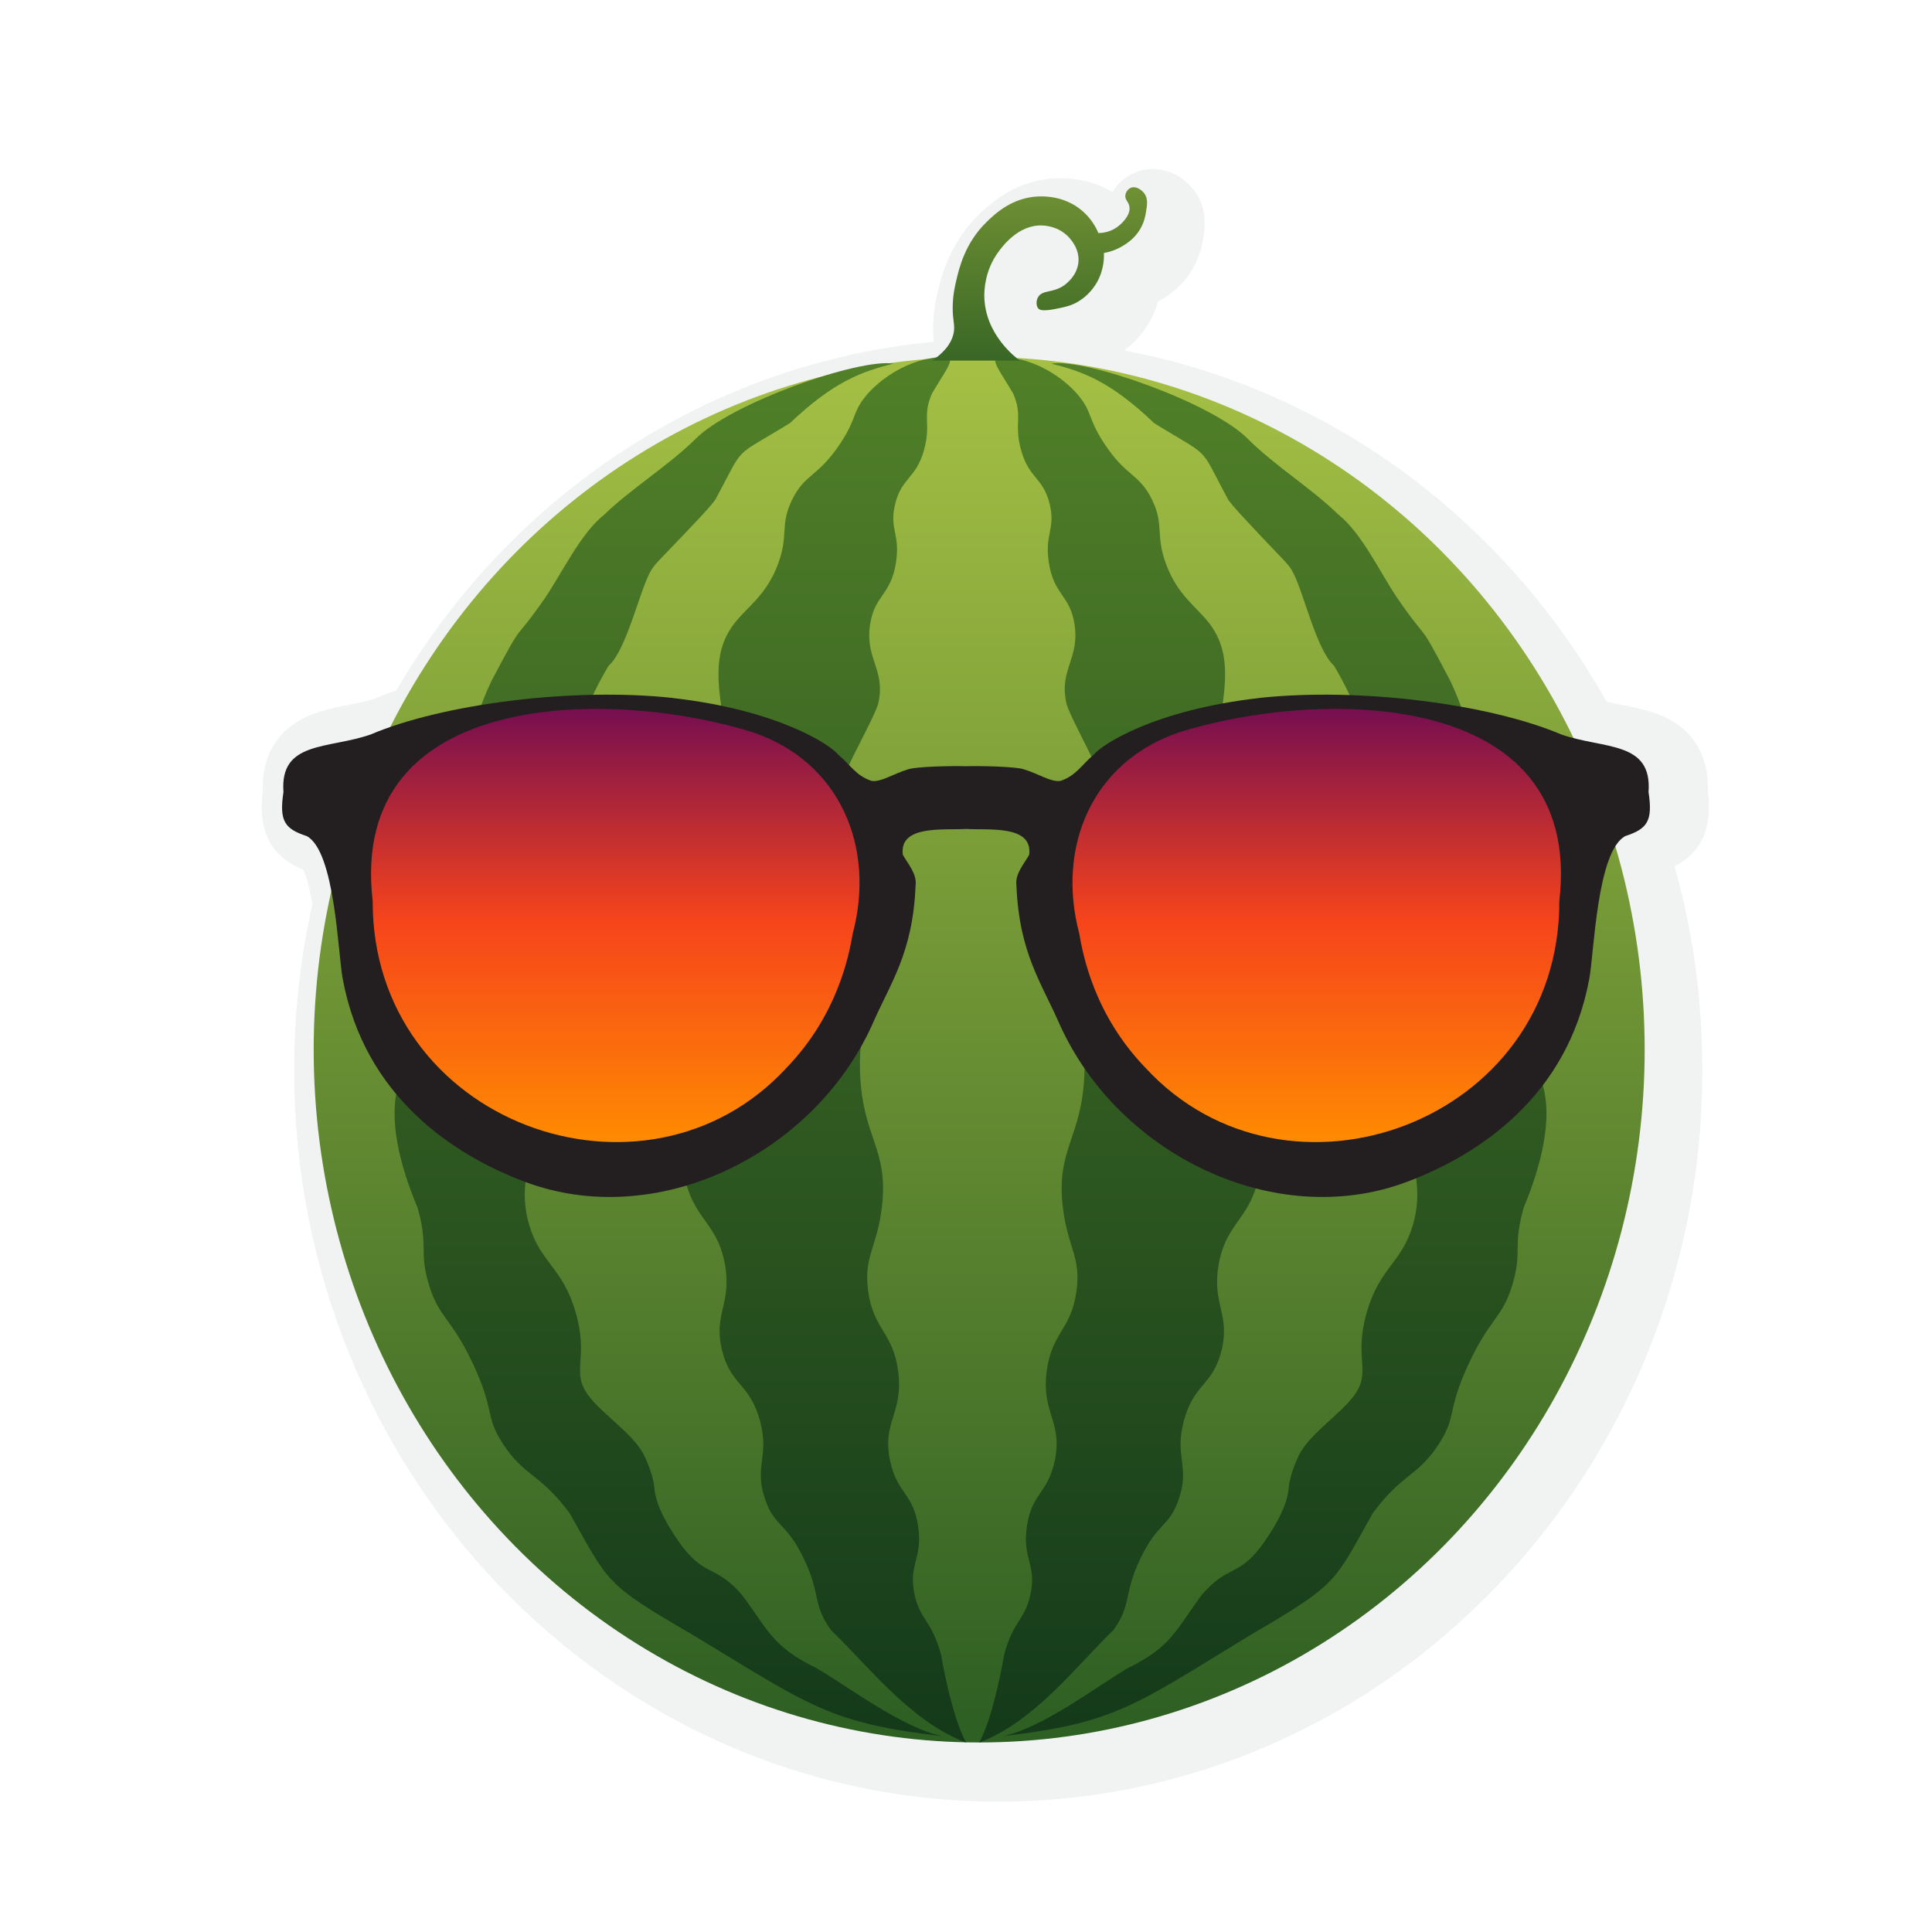 <?xml version="1.0" encoding="UTF-8"?>
<svg id="Layer_1" data-name="Layer 1" xmlns="http://www.w3.org/2000/svg" xmlns:xlink="http://www.w3.org/1999/xlink" viewBox="0 0 500 500">
  <defs>
    <style>
      .cls-1 {
        fill: url(#linear-gradient-2);
      }

      .cls-2 {
        filter: url(#drop-shadow-2);
      }

      .cls-2, .cls-3 {
        fill: #231f20;
      }

      .cls-4 {
        fill: url(#linear-gradient-4);
      }

      .cls-5 {
        fill: url(#linear-gradient-3);
      }

      .cls-6 {
        fill: #f1f2f2;
        filter: url(#drop-shadow-1);
      }

      .cls-7 {
        fill: url(#linear-gradient-5);
      }

      .cls-8 {
        fill: url(#linear-gradient-8);
      }

      .cls-9 {
        fill: #00416a;
      }

      .cls-10 {
        fill: url(#linear-gradient-7);
      }

      .cls-11 {
        fill: url(#linear-gradient-6);
      }

      .cls-3 {
        filter: url(#drop-shadow-3);
      }

      .cls-12 {
        fill: url(#linear-gradient);
      }
    </style>
    <filter id="drop-shadow-1" x="52.68" y="28.68" width="404.64" height="452.64" filterUnits="userSpaceOnUse">
      <feOffset dx="5" dy="5"/>
      <feGaussianBlur result="blur" stdDeviation="5"/>
      <feFlood flood-color="#000" flood-opacity=".5"/>
      <feComposite in2="blur" operator="in"/>
      <feComposite in="SourceGraphic"/>
    </filter>
    <linearGradient id="linear-gradient" x1="253.41" y1="92.35" x2="253.41" y2="450.94" gradientUnits="userSpaceOnUse">
      <stop offset="0" stop-color="#a5c044"/>
      <stop offset=".99" stop-color="#2e5f23"/>
    </linearGradient>
    <linearGradient id="linear-gradient-2" x1="172.97" y1="93.98" x2="172.97" y2="449.31" gradientUnits="userSpaceOnUse">
      <stop offset="0" stop-color="#518028"/>
      <stop offset=".99" stop-color="#143a1a"/>
    </linearGradient>
    <linearGradient id="linear-gradient-3" x1="213.46" y1="92.31" x2="213.46" y2="450.98" xlink:href="#linear-gradient-2"/>
    <linearGradient id="linear-gradient-4" x1="1206.41" y1="93.98" x2="1206.41" y2="449.31" gradientTransform="translate(1527.15) rotate(-180) scale(.99 -1)" xlink:href="#linear-gradient-2"/>
    <linearGradient id="linear-gradient-5" x1="1246.9" y1="92.31" x2="1246.9" y2="450.98" gradientTransform="translate(1527.15) rotate(-180) scale(.99 -1)" xlink:href="#linear-gradient-2"/>
    <linearGradient id="linear-gradient-6" x1="269.05" y1="48.43" x2="269.05" y2="93.31" gradientUnits="userSpaceOnUse">
      <stop offset="0" stop-color="#709134"/>
      <stop offset=".99" stop-color="#396725"/>
    </linearGradient>
    <filter id="drop-shadow-2" x="57.96" y="164.76" width="207.12" height="160.08" filterUnits="userSpaceOnUse">
      <feOffset dx="0" dy="5"/>
      <feGaussianBlur result="blur-2" stdDeviation="5"/>
      <feFlood flood-color="#000" flood-opacity=".5"/>
      <feComposite in2="blur-2" operator="in"/>
      <feComposite in="SourceGraphic"/>
    </filter>
    <linearGradient id="linear-gradient-7" x1="159.23" y1="295.58" x2="159.23" y2="183.47" gradientUnits="userSpaceOnUse">
      <stop offset="0" stop-color="#ff8b01"/>
      <stop offset=".51" stop-color="#f6441b"/>
      <stop offset=".99" stop-color="#780f4f"/>
    </linearGradient>
    <filter id="drop-shadow-3" x="234.84" y="164.76" width="207.36" height="160.08" filterUnits="userSpaceOnUse">
      <feOffset dx="0" dy="5"/>
      <feGaussianBlur result="blur-3" stdDeviation="5"/>
      <feFlood flood-color="#000" flood-opacity=".5"/>
      <feComposite in2="blur-3" operator="in"/>
      <feComposite in="SourceGraphic"/>
    </filter>
    <linearGradient id="linear-gradient-8" x1="1219.92" y1="295.58" x2="1219.92" y2="183.47" gradientTransform="translate(1561.96) rotate(-180) scale(1 -1)" xlink:href="#linear-gradient-7"/>
  </defs>
  <path class="cls-6" d="M428.4,219.22c4.77,17.07,7.18,34.78,7.18,52.74,0,104.38-81.75,189.3-182.23,189.3s-182.23-84.92-182.23-189.3c0-14.51,1.59-28.98,4.73-43.04-.92-5.21-1.83-7.7-2.34-8.79-8.55-3.64-11.83-10.07-10.5-20.48-.32-9.48,4.18-14.65,8.1-17.34,4.28-2.92,9.2-3.9,13.95-4.85,2.48-.49,4.83-.96,6.94-1.67,1.73-.73,3.6-1.44,5.57-2.12,30.1-51.42,81.57-84.8,139.08-90.22-.09-.98-.18-2.23-.16-3.81.04-4.08.75-7.15,1.17-8.98.8-3.46,2.91-12.63,10.7-20.15,2.55-2.46,9.23-8.89,19.71-9.35,5.33-.26,10.49.98,14.85,3.54,1.4-2.34,3.54-4.18,6.15-5.17,5.33-2.04,11.54.01,15.14,4.99,3.41,4.7,2.59,9.7,2.14,12.39-.16,1.02-.68,4.33-2.84,7.93-2.71,4.49-6.26,6.68-7.6,7.51-.4.25-.81.48-1.22.71-.53,1.85-1.2,3.36-1.75,4.44-2.02,3.9-4.74,6.52-7.01,8.2,23.19,4.36,45.46,13.39,65.37,26.6,24.4,16.19,44.9,38.36,59.49,64.29,1.32.31,2.7.59,4.13.87,4.76.95,9.68,1.93,13.96,4.85,3.93,2.69,8.44,7.86,8.11,17.35,1.21,9.59-1.47,15.8-8.59,19.56Z"/>
  <g>
    <ellipse class="cls-12" cx="253.41" cy="271.65" rx="172.23" ry="179.3"/>
    <path class="cls-1" d="M231.22,94.1c-8.97-1.42-42.11,10.27-51.19,19.47-7.15,7.06-16.64,12.83-23.57,19.55-6.14,4.82-10.85,14.89-15.37,21.58-8.95,12.88-4.87,4.43-13.9,21.53-11.33,23.58-19.73,81.74-23.96,104.09-2.92,9.17.33,21.51,4.84,32.24,2.87,10.21.39,11.01,2.76,19.34,2.65,9.31,5.89,8.81,11.74,21.41,5.63,12.15,2.84,13.08,7.6,20.37,5.59,8.56,9.67,7.64,17.27,17.96,10.2,18.05,8.97,18.21,31.77,31.42,30.53,18.47,35.31,22.82,64.62,26.25-10.45-2.15-24.84-13.19-32.63-17.66-11.3-5.45-12.51-9.96-19.21-18.95-6.68-7.61-9.3-4.68-15.15-12.13-.3-.38-6.69-8.62-7.42-14.85-.16-2.35-.92-5.48-2.94-9.5-2.82-5.25-10.63-10.29-14.16-15.02-4.72-6.32.16-9.45-3.33-21.54-3.38-11.72-9.11-12.73-12.04-22.66-2.64-8.95-.17-15.52,2-25.41,8.02-39.39-4.11-81.33,18.55-119.28,4.58-4.05,7.92-18.91,10.69-24.13,1.21-2.25,1.77-2.45,8.94-10.01,4.54-4.79,6.83-7.22,7.99-8.85,7.95-14.67,3.99-10.41,19.3-19.81,11.32-10.71,18.4-13.29,26.8-15.41Z"/>
    <path class="cls-5" d="M239.19,93.05c-8.57,2.15-13.82,7.93-14.5,8.71-4.32,4.89-2.67,6.15-7.25,13.05-5.79,8.71-9.08,7.69-12.43,14.5-3.26,6.63-.82,8.98-3.63,16.58-3.05,8.24-8.01,11.11-11.4,15.54-7.8,10.21-2.3,22.28,0,43.51,1.64,15.1,4.57,42.17-5.08,69.41-4.63,13.07-10.67,22.16-6.84,33.52,2.72,8.06,7.88,9.73,9.58,19.49,1.77,10.18-3.09,12.67-.78,22.1,2.24,9.15,7.23,8.53,9.84,18.3,2.5,9.35-1.63,11.57,1.29,20.2,2.46,7.26,5.47,5.94,10.02,15.37,4.48,9.28,2.2,11.89,7.07,18.56,9.93,9.56,20.51,23.6,34.96,29.09-2.97-5.34-5.37-16.19-6.47-22.62-2.42-9.05-5.37-8.92-6.86-15.59-1.77-7.93,2.15-9.19.91-17.73-1.26-8.62-5.43-8.48-7.25-16.92-2.2-10.23,3.53-12.28,2.07-23.31-1.33-10.06-6.39-10.61-7.77-20.72-1.21-8.85,2.29-11.17,3.54-21.53,1.86-15.39-4.93-17.83-5.62-34.67-.8-19.84,8.46-20.58,5.7-35.28-3.08-16.35-15.49-20.45-12.95-33,.98-6.96,10.13-21.99,11.91-27.36,2.09-8.99-3.45-11.58-2.07-20.64,1.17-7.74,5.46-7.5,6.73-16.23,1.06-7.31-1.8-8.42-.26-14.85,1.71-7.1,5.38-6.47,7.51-14.16,1.88-6.8-.59-8.67,2.07-14.6,4.97-8.41,8.06-10.86-2.07-8.71Z"/>
    <path class="cls-4" d="M272.12,94.1c8.9-1.42,41.79,10.27,50.8,19.47,7.1,7.06,16.52,12.83,23.39,19.55,6.09,4.82,10.76,14.89,15.25,21.58,8.88,12.88,4.83,4.43,13.79,21.53,11.25,23.58,19.58,81.74,23.77,104.09,2.89,9.17-.33,21.51-4.8,32.24-2.85,10.21-.39,11.01-2.74,19.34-2.63,9.31-5.85,8.81-11.65,21.41-5.59,12.15-2.82,13.08-7.54,20.37-5.54,8.56-9.6,7.64-17.13,17.96-10.13,18.05-8.9,18.21-31.53,31.42-30.3,18.47-35.04,22.82-64.13,26.25,10.37-2.15,24.65-13.19,32.38-17.66,11.21-5.45,12.42-9.96,19.06-18.95,6.63-7.61,9.23-4.68,15.04-12.13.3-.38,6.64-8.62,7.37-14.85.16-2.35.92-5.48,2.91-9.5,2.8-5.25,10.55-10.29,14.05-15.02,4.68-6.32-.16-9.45,3.3-21.54,3.36-11.72,9.04-12.73,11.95-22.66,2.62-8.95.17-15.52-1.99-25.41-7.96-39.39,4.07-81.33-18.41-119.28-4.54-4.05-7.86-18.91-10.61-24.13-1.2-2.25-1.76-2.45-8.88-10.01-4.5-4.79-6.78-7.22-7.92-8.85-7.89-14.67-3.96-10.41-19.15-19.81-11.23-10.71-18.26-13.29-26.6-15.41Z"/>
    <path class="cls-7" d="M264.21,93.05c8.5,2.15,13.71,7.93,14.39,8.71,4.29,4.89,2.65,6.15,7.2,13.05,5.74,8.71,9.01,7.69,12.34,14.5,3.23,6.63.81,8.98,3.6,16.58,3.02,8.24,7.95,11.11,11.31,15.54,7.74,10.21,2.28,22.28,0,43.51-1.62,15.1-4.53,42.17,5.04,69.41,4.59,13.07,10.59,22.16,6.79,33.52-2.7,8.06-7.82,9.73-9.51,19.49-1.76,10.18,3.06,12.67.77,22.1-2.22,9.15-7.18,8.53-9.77,18.3-2.48,9.35,1.62,11.57-1.29,20.2-2.45,7.26-5.43,5.94-9.94,15.37-4.45,9.28-2.18,11.89-7.02,18.56-9.86,9.56-20.35,23.6-34.7,29.09,2.95-5.34,5.33-16.19,6.42-22.62,2.4-9.05,5.33-8.92,6.81-15.59,1.76-7.93-2.14-9.19-.9-17.73,1.25-8.62,5.39-8.48,7.2-16.92,2.19-10.23-3.5-12.28-2.06-23.31,1.32-10.06,6.34-10.61,7.71-20.72,1.2-8.85-2.27-11.17-3.52-21.53-1.85-15.39,4.9-17.83,5.57-34.67.8-19.84-8.4-20.58-5.65-35.28,3.05-16.35,15.37-20.45,12.85-33-.98-6.96-10.06-21.99-11.82-27.36-2.08-8.99,3.42-11.58,2.06-20.64-1.16-7.74-5.42-7.5-6.68-16.23-1.06-7.31,1.79-8.42.26-14.85-1.69-7.1-5.34-6.47-7.45-14.16-1.87-6.8.59-8.67-2.06-14.6-4.93-8.41-8-10.86,2.06-8.71Z"/>
    <path class="cls-11" d="M241.26,93.31c4.04-2.75,5.23-5.36,5.57-7.25.36-2.04-.31-3.07-.27-6.61.03-3.02.55-5.26.92-6.85.71-3.08,2.25-9.75,7.9-15.2,2.07-2,6.48-6.25,13.21-6.55,1.46-.07,6.82-.23,11.4,3.63,2.44,2.06,3.68,4.43,4.27,5.83.89,0,3.06-.16,5.05-1.68.36-.28,3.42-2.68,2.98-5.18-.23-1.29-1.23-1.74-1.04-2.98.12-.79.68-1.6,1.46-1.89,1.28-.49,2.76.54,3.46,1.5.98,1.35.71,2.98.39,4.92-.15.88-.44,2.55-1.55,4.4-1.41,2.33-3.26,3.51-4.27,4.14-1.9,1.18-3.74,1.7-5.05,1.94.03.67.02,1.56-.13,2.59-.32,2.3-1.12,3.95-1.42,4.53-1.59,3.09-3.97,4.73-4.8,5.26-1.96,1.25-3.57,1.57-6.34,2.12-3.38.67-4.04.13-4.27-.13-.61-.67-.6-1.94-.13-2.85,1.05-2.05,3.78-1.09,6.73-3.11.38-.26,3.38-2.37,3.76-5.96.4-3.79-2.41-6.48-2.86-6.91-2.46-2.37-5.5-2.64-6.61-2.67-6.1-.17-10.19,5.41-11.25,6.86-3.54,4.82-3.64,9.98-3.63,11.4.11,9.92,8.15,15.95,9.19,16.71h-22.66Z"/>
  </g>
  <path class="cls-2" d="M174.08,175.63c-25.87-2.8-59.56,1.54-78.2,9.47-10.97,3.81-23.5,1.6-22.52,14.88-1.17,7.64.42,9.55,6.02,11.4,7.34,3.91,8.07,30.29,9.31,36.91,5.64,30.62,28.79,45.65,47.15,52.56,34.03,12.78,74.54-6.88,89.85-40.58,4.64-10.73,10.56-18.49,11.26-36.13.44-2.94-2.11-5.76-3.3-7.92-1-7.82,10.6-6.32,16.35-6.69v-16.23c-3.42-.12-13.02.07-15.01.81-3.67,1.09-7.11,3.42-9.47,2.98-4.07-1.37-5.53-4.27-8.56-6.76-2.05-2.6-15.63-11.59-42.89-14.69Z"/>
  <path class="cls-10" d="M194.83,189.52c22.58,7.64,31.78,29.68,25.86,52.08-.96,5.56-3.87,21.02-17.17,34.78-36.59,39.69-107.23,14.19-107.07-43.19-6.49-55.9,63.25-54.78,98.38-43.67Z"/>
  <path class="cls-3" d="M325.92,175.63c25.87-2.8,59.56,1.54,78.2,9.47,10.97,3.81,23.5,1.6,22.52,14.88,1.17,7.64-.42,9.55-6.02,11.4-7.34,3.91-8.07,30.29-9.31,36.91-5.64,30.62-28.79,45.65-47.15,52.56-34.03,12.78-74.54-6.88-89.85-40.58-4.64-10.73-10.56-18.49-11.26-36.13-.44-2.94,2.11-5.76,3.3-7.92,1-7.82-10.6-6.32-16.35-6.69v-16.23c3.42-.12,13.02.07,15.01.81,3.67,1.09,7.11,3.42,9.47,2.98,4.07-1.37,5.53-4.27,8.56-6.76,2.05-2.6,15.63-11.59,42.89-14.69Z"/>
  <path class="cls-8" d="M305.17,189.52c-22.58,7.64-31.78,29.68-25.86,52.08.96,5.56,3.87,21.02,17.17,34.78,36.59,39.69,107.23,14.19,107.07-43.19,6.49-55.9-63.25-54.78-98.38-43.67Z"/>
</svg>